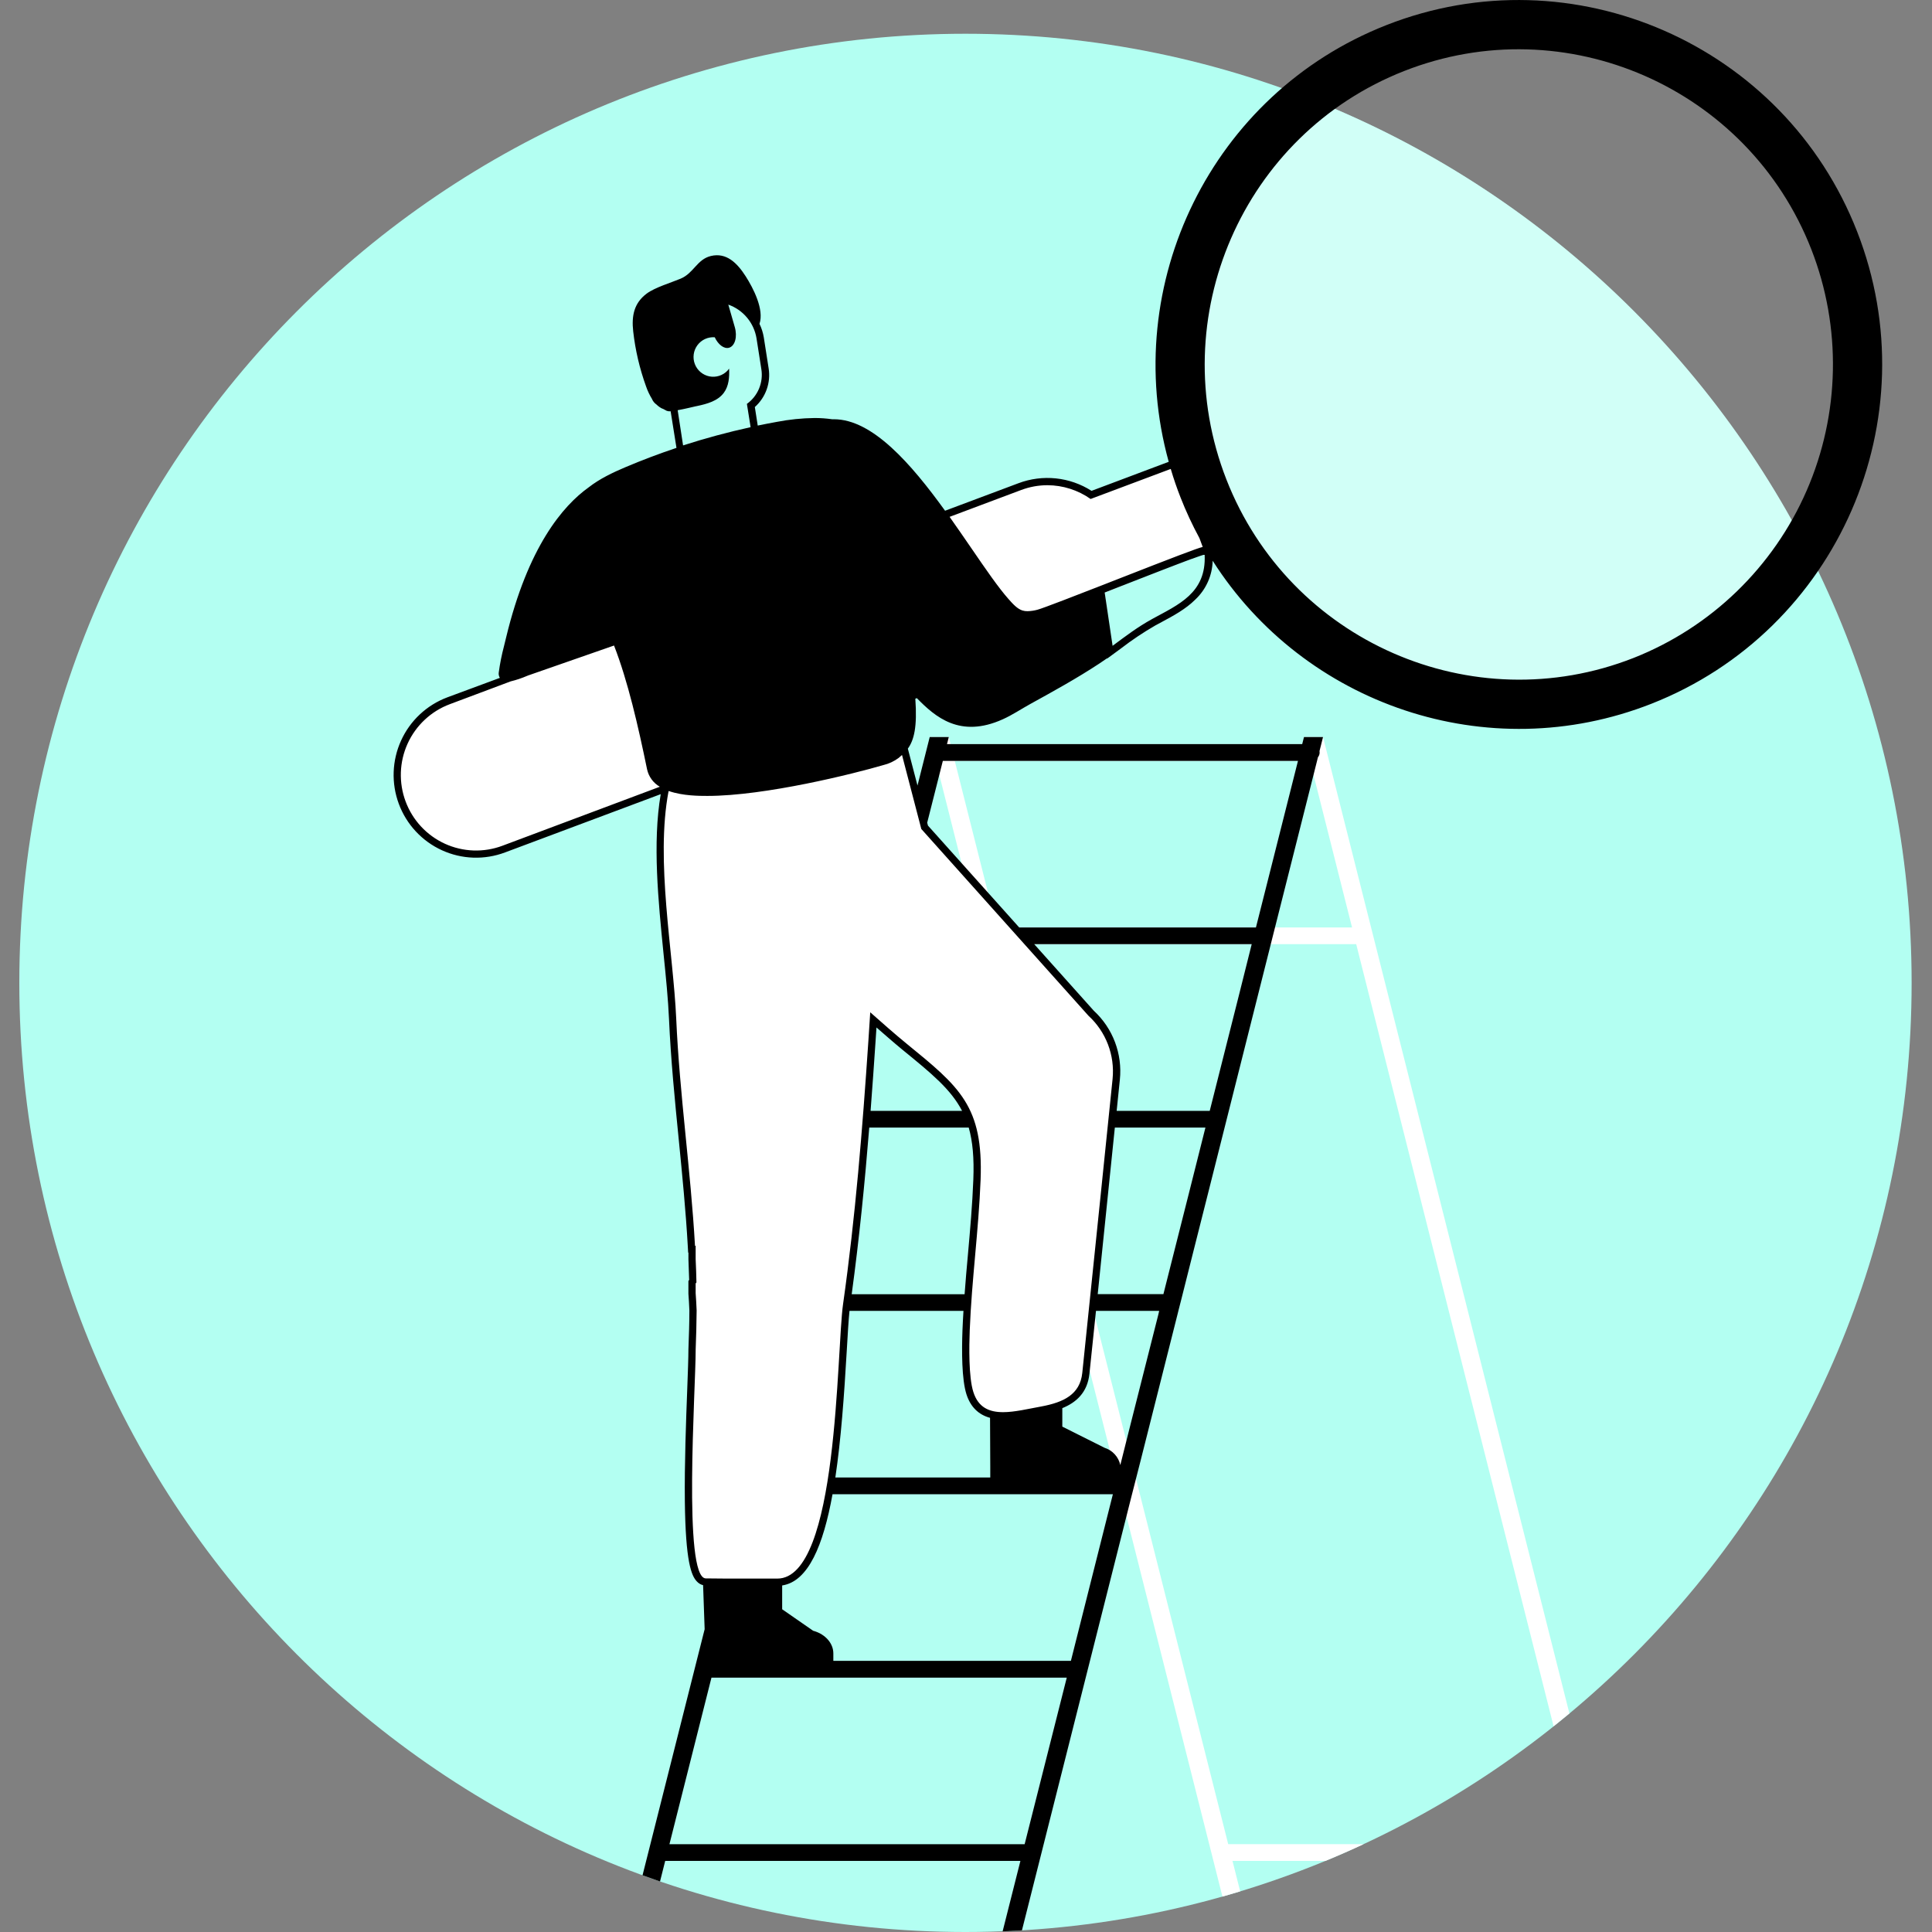 <svg width="300" height="300" viewBox="0 0 300 300" fill="none" xmlns="http://www.w3.org/2000/svg">
<rect x="0" y="0" width="300" height="300" fill="#808080" stroke="none"/>
<path d="M149.918 300C231.058 300 296.836 234.016 296.836 152.621C296.836 71.225 231.058 5.241 149.918 5.241C68.777 5.241 3 71.225 3 152.621C3 234.016 68.777 300 149.918 300Z" fill="#B3FFF2"/>
<path d="M182.501 71.924L169.419 76.831C167.807 75.754 165.963 75.076 164.039 74.855C162.114 74.634 160.165 74.874 158.352 75.557L69.642 108.825C66.952 109.836 64.701 111.762 63.282 114.267C61.863 116.773 61.366 119.698 61.877 122.534C62.389 125.369 63.876 127.935 66.081 129.783C68.285 131.63 71.066 132.643 73.938 132.644C75.403 132.645 76.856 132.379 78.227 131.859L103.32 122.448C101.776 130.131 102.724 139.576 103.574 148.018C103.949 151.67 104.293 155.119 104.432 158.241C104.709 164.47 105.338 170.827 105.93 176.97C106.465 182.391 107.02 187.993 107.331 193.478L107.361 193.981H107.432V195.54C107.488 196.859 107.525 197.949 107.548 198.948L107.428 199.102V200.841C107.492 201.698 107.54 202.577 107.578 203.494C107.578 205.324 107.514 207.326 107.424 209.637C107.424 210.846 107.346 212.988 107.245 215.7C106.731 229.372 106.409 242.909 108.578 245.2C108.695 245.333 108.839 245.441 108.999 245.517C109.159 245.592 109.333 245.634 109.51 245.64C111.241 245.662 113.885 245.67 115.799 245.67H117.555H120.63H120.705C128.222 245.67 129.926 227.167 130.929 209.828C131.12 206.563 131.27 203.986 131.476 202.54C133.454 188.639 134.532 174.685 135.405 161.697C135.476 160.687 135.54 159.68 135.603 158.669L135.626 158.354C137.191 159.732 138.809 161.156 140.408 162.46L140.536 162.565C148.745 169.268 152.146 172.04 151.715 183.169C151.569 187.05 151.217 191.006 150.876 194.815C150.536 198.625 150.18 202.626 150.03 206.537C149.906 209.757 149.91 214.051 150.618 216.305C151.367 218.676 153.06 219.829 155.771 219.829C157.411 219.759 159.041 219.537 160.64 219.164L161.839 218.931C164.962 218.342 168.206 217.207 168.629 213.232C170.015 200.011 173.303 167.881 173.337 167.558C173.531 165.665 173.28 163.753 172.605 161.974C171.93 160.196 170.849 158.601 169.449 157.317L143.607 128.452L141.21 119.288H141.349L139.12 109.039L166.943 98.606C168.893 97.87 170.624 96.648 171.973 95.056L171.524 92.024L174.284 90.942C174.348 90.75 174.408 90.566 174.464 90.359L187.546 85.457L182.501 71.924Z" fill="white"/>
<path d="M205.441 114.449H202.49L202.759 115.546H147.603L147.334 114.449H144.367L144.922 116.628C144.906 116.699 144.897 116.77 144.896 116.842C144.9 117.117 144.996 117.381 145.169 117.594L145.307 118.146L151.835 144.009L152.491 146.613L153.24 149.555L159.019 172.472L159.674 175.076L166.206 200.939L166.861 203.543L172.764 226.892L173.775 230.909C173.786 230.971 173.801 231.032 173.82 231.093L174.236 232.753L189.82 294.503C190.741 294.24 191.662 293.97 192.576 293.692L191.381 288.958H205.819C207.817 288.136 209.793 287.27 211.748 286.358H190.715L184.183 260.491L175.707 226.892L174.209 221.035L169.842 203.753L169.801 203.569L169.648 202.953L169.18 201.112L169.146 200.98L162.629 175.087L162.206 172.484C162.131 172.48 162.056 172.48 161.981 172.484L155.446 146.609H210.591L214.785 163.238L241.241 268.058C242.065 267.402 242.883 266.735 243.695 266.059L217.062 160.51L205.441 114.449ZM154.787 144.013L154.648 143.491L148.255 118.15H203.415L209.946 144.013H154.787Z" fill="white"/>
<path opacity="0.4" d="M280.349 84.724C263.863 52.946 236.441 28.249 203.175 15.22C197.171 19.99 192.277 26.018 188.837 32.882C185.396 39.747 183.491 47.282 183.255 54.961C183.018 62.641 184.456 70.279 187.468 77.344C190.48 84.408 194.993 90.727 200.693 95.86C206.392 100.993 213.14 104.815 220.464 107.061C227.789 109.306 235.514 109.92 243.1 108.859C250.686 107.799 257.949 105.09 264.383 100.921C270.817 96.752 276.266 91.225 280.349 84.724Z" fill="white"/>
<path d="M288.371 35.951C277.023 6.898 244.226 -7.48 215.264 3.904C188.119 14.57 173.835 44.126 181.479 71.71L169.494 76.218C167.825 75.154 165.932 74.492 163.965 74.286C161.997 74.08 160.009 74.335 158.157 75.031L146.749 79.307C141.476 72.007 135.476 65.105 129.491 65.101H129.206C128.3 64.97 127.385 64.906 126.469 64.91C124.517 64.934 122.572 65.133 120.656 65.503C119.656 65.68 118.664 65.879 117.66 66.082L117.21 63.204C118.043 62.464 118.676 61.525 119.05 60.474C119.425 59.423 119.529 58.295 119.353 57.193L118.604 52.407C118.484 51.671 118.258 50.958 117.933 50.288C118.682 48.06 116.971 44.754 115.791 42.905C114.458 40.824 112.795 39.171 110.375 39.753C108.226 40.279 107.731 42.409 105.69 43.27C104.218 43.889 101.705 44.63 100.424 45.584C98.462 47.049 98.05 49.014 98.323 51.452C98.65 54.362 99.318 57.223 100.312 59.977C100.549 60.671 100.863 61.337 101.248 61.961L101.278 62.043C101.43 62.353 101.658 62.62 101.941 62.817C102.215 63.09 102.534 63.312 102.885 63.475V63.448C103.132 63.591 103.364 63.711 103.54 63.798C103.732 63.863 103.935 63.885 104.136 63.862L105.042 69.546C102.334 70.455 99.66 71.462 97.046 72.574C95.226 73.348 93.136 74.321 91.387 75.692C87.417 78.536 81.987 84.882 78.59 98.986L78.256 100.353C77.903 101.689 77.633 103.045 77.447 104.415C77.403 104.708 77.464 105.008 77.62 105.26L69.448 108.288C66.267 109.482 63.689 111.894 62.279 114.993C60.869 118.092 60.742 121.626 61.927 124.819C62.515 126.402 63.408 127.854 64.556 129.09C65.704 130.326 67.083 131.324 68.616 132.024C70.148 132.725 71.803 133.116 73.487 133.174C75.17 133.232 76.848 132.956 78.425 132.363L102.597 123.316C101.304 130.89 102.222 139.941 103.031 148.067C103.405 151.711 103.746 155.153 103.885 158.26C104.162 164.504 104.791 170.865 105.402 177.019C105.937 182.432 106.492 188.03 106.799 193.504L106.855 194.507H106.9V195.556C106.952 196.788 106.99 197.81 107.012 198.753L106.896 198.903V200.876C106.96 201.725 107.008 202.585 107.046 203.505C107.046 205.316 106.982 207.304 106.896 209.58V209.622C106.896 210.824 106.817 212.958 106.716 215.667C106.529 220.588 106.278 227.313 106.342 233.107C106.454 242.499 107.345 244.667 108.214 245.572C108.471 245.855 108.806 246.054 109.177 246.144L109.417 252.985L99.773 291.19C100.675 291.521 101.578 291.84 102.488 292.152L103.293 288.958H158.449L155.689 299.895C156.689 299.857 157.685 299.805 158.685 299.748L175.591 232.761L177.089 226.9L182.819 204.193L183.014 203.408L183.475 201.604L185.381 194.027L187.535 185.498L197.328 146.609L197.984 144.006L204.512 118.143L204.646 117.59C204.819 117.378 204.913 117.113 204.912 116.839C204.912 116.767 204.905 116.696 204.894 116.625L205.44 114.446H202.485L202.205 115.543H147.049L147.33 114.446H144.367L142.468 121.979L140.97 116.249C141.925 114.923 142.446 112.898 142.131 108.495L142.367 108.408C145.195 111.294 149.049 114.698 155.715 111.688C157.213 111.016 158.591 110.08 160 109.306C163.554 107.349 167.228 105.324 170.703 103.036C171.115 102.765 171.516 102.491 171.906 102.217V102.273L173.404 101.176L174.063 100.691C175.752 99.39 177.524 98.203 179.37 97.137L180.377 96.593C182.194 95.62 184.123 94.583 185.621 93.084C186.442 92.309 187.101 91.379 187.562 90.347C188.022 89.316 188.274 88.202 188.302 87.072C202.504 109.378 230.942 119.292 256.417 109.284C285.386 97.904 299.727 65.004 288.371 35.951ZM105.229 63.696C106.327 63.505 107.593 63.182 107.99 63.099L108.248 63.046C109.806 62.716 111.454 62.265 112.394 60.995C113.173 59.947 113.278 58.583 113.214 57.238C113.139 57.345 113.057 57.448 112.971 57.546C112.615 57.922 112.171 58.201 111.678 58.358C111.186 58.515 110.662 58.545 110.156 58.444C109.649 58.343 109.176 58.115 108.781 57.782C108.386 57.448 108.081 57.019 107.896 56.536C107.71 56.052 107.65 55.529 107.72 55.016C107.79 54.503 107.989 54.016 108.297 53.6C108.606 53.184 109.014 52.854 109.484 52.639C109.954 52.425 110.471 52.333 110.986 52.373C111.51 53.5 112.424 54.221 113.21 53.996C114.132 53.725 114.529 52.286 114.094 50.78L113.091 47.301C114.226 47.7 115.232 48.4 116.004 49.326C116.776 50.252 117.285 51.369 117.476 52.56L118.225 57.343C118.384 58.36 118.258 59.4 117.861 60.349C117.464 61.298 116.812 62.117 115.978 62.716L116.555 66.33C113.016 67.108 109.518 68.051 106.068 69.163L105.229 63.696ZM158.55 76.094C159.857 75.599 161.243 75.344 162.64 75.343C165.042 75.351 167.385 76.097 169.351 77.481L181.793 72.814C182.235 74.317 182.741 75.786 183.317 77.255C184.164 79.414 185.142 81.518 186.246 83.556L186.756 84.927C185.804 85.171 183.033 86.219 172.898 90.187L171.269 90.826C167.524 92.291 161.82 94.504 161.089 94.68C160.59 94.816 160.075 94.892 159.558 94.906C159.29 94.911 159.024 94.874 158.767 94.797C157.996 94.556 157.329 93.846 156.595 93.012C155.004 91.213 153.086 88.414 150.865 85.175C149.775 83.578 148.618 81.914 147.453 80.257L158.55 76.094ZM78.028 131.322C76.59 131.863 75.059 132.115 73.524 132.062C71.989 132.009 70.479 131.653 69.081 131.014C67.684 130.375 66.425 129.465 65.378 128.338C64.331 127.211 63.516 125.887 62.98 124.443C62.442 123 62.193 121.465 62.246 119.925C62.3 118.385 62.656 116.871 63.293 115.47C63.93 114.068 64.836 112.806 65.96 111.755C67.083 110.705 68.402 109.887 69.841 109.348L79.29 105.805C80.166 105.592 81.023 105.306 81.852 104.948L81.99 104.892L95.346 100.237C97.503 105.775 99.091 112.729 100.477 119.458C100.599 120.023 100.839 120.556 101.181 121.023C101.522 121.49 101.957 121.879 102.458 122.166L78.028 131.322ZM108.02 209.629C108.098 207.582 108.158 205.538 108.173 203.494C108.136 202.592 108.087 201.695 108.02 200.793V199.29L108.143 199.132C108.121 197.926 108.076 196.72 108.02 195.51V193.444H107.918C107.256 181.73 105.522 169.922 105.005 158.215C104.54 147.812 101.754 133.64 103.814 122.861L103.877 122.839C106.046 123.59 108.634 123.59 109.832 123.59C118.843 123.59 132.6 120.138 137.139 118.808C138.013 118.603 138.835 118.22 139.554 117.681C139.73 117.53 139.899 117.384 140.064 117.233L143.06 128.722L169.018 157.726C170.359 158.954 171.395 160.478 172.045 162.177C172.695 163.877 172.941 165.705 172.763 167.517C172.763 167.517 169.456 199.827 168.056 213.187C167.704 216.546 165.131 217.752 161.722 218.391C159.648 218.766 157.558 219.281 155.76 219.281C153.629 219.281 151.914 218.578 151.142 216.151C150.393 213.818 150.487 209.013 150.58 206.586C150.88 198.794 151.966 190.998 152.266 183.206C152.708 171.736 149.004 168.776 140.749 162.039C138.877 160.507 137.004 158.846 135.131 157.189C135.034 158.692 134.94 160.195 134.839 161.675C133.922 175.302 132.835 188.928 130.914 202.476C129.869 209.727 130.236 245.122 120.705 245.122C119.461 245.122 117.709 245.122 115.87 245.122C113.563 245.122 111.162 245.122 109.589 245.092C106.027 245.043 108.023 215.678 108.023 209.641L108.02 209.629ZM135.952 161.75L136.098 159.545C137.397 160.672 138.719 161.84 140.038 162.926L140.165 163.031C144.659 166.691 147.655 169.155 149.393 172.495H135.184C135.465 168.851 135.716 165.263 135.952 161.75ZM134.978 175.087H150.423C151.037 177.24 151.27 179.814 151.138 183.165C150.992 187.031 150.64 190.98 150.299 194.812C150.12 196.837 149.925 198.896 149.783 200.966H132.251C133.438 192.242 134.296 183.541 134.978 175.087ZM131.476 209.874C131.63 207.244 131.757 205.046 131.907 203.554H149.607C149.543 204.55 149.494 205.549 149.453 206.541C149.329 209.806 149.333 214.183 150.067 216.493C150.689 218.439 151.917 219.668 153.734 220.16L153.768 227.637V229.421H129.712C130.588 223.575 131.075 216.756 131.476 209.874ZM159.105 286.37H103.949L110.476 260.503H165.647L159.105 286.37ZM166.288 257.899H129.401V256.753C129.401 256.557 129.382 256.36 129.345 256.167C129.079 254.815 127.907 253.669 126.263 253.222L121.454 249.886V246.189C125.525 245.565 127.843 239.941 129.274 232.021H172.808L166.288 257.899ZM179.879 204.069L175.584 221.036L174.112 226.893L173.962 227.49C173.826 226.868 173.529 226.294 173.101 225.824C172.673 225.354 172.129 225.006 171.524 224.815L164.955 221.524V218.657C167.059 217.801 168.857 216.283 169.168 213.304C169.445 210.674 169.797 207.292 170.183 203.554H179.995L179.879 204.069ZM184.595 185.359L182.501 193.643L180.655 200.951H170.453C171.37 192.077 172.419 181.846 173.112 175.087H187.179L184.595 185.359ZM192.366 154.593L187.845 172.499C187.772 172.495 187.698 172.495 187.624 172.499H173.393C173.696 169.561 173.883 167.724 173.891 167.649C174.095 165.673 173.836 163.677 173.134 161.82C172.433 159.963 171.308 158.296 169.85 156.952L160.591 146.609H194.366L192.366 154.593ZM146.404 118.15H201.549L196.834 136.841L195.021 144.017H158.262L144.094 128.2L143.974 127.746L146.404 118.15ZM178.857 96.149C176.7 97.329 174.782 98.779 172.763 100.282L172.093 95.773L171.876 94.297L171.535 92.009L173.606 91.198L174.636 90.796L174.849 90.713L174.902 90.69L175.49 90.461L175.61 90.416L176.123 90.213L176.295 90.149L176.786 89.954L176.913 89.905L177.4 89.717L177.576 89.65L177.988 89.488L178.254 89.383L178.509 89.285L178.883 89.139L179.089 89.06L179.445 88.921L180.587 88.477L180.677 88.444L181.134 88.267L181.329 88.192L181.67 88.06L181.89 87.978L182.183 87.865L182.411 87.775L182.684 87.673L182.913 87.583L183.156 87.493L183.385 87.407L183.643 87.309L183.819 87.241L184.093 87.136L184.257 87.076L184.527 86.975L184.658 86.926L185.033 86.787H185.063L185.381 86.67L185.478 86.636L185.699 86.554L185.808 86.516L185.984 86.452L186.096 86.415L186.242 86.362L186.344 86.328L186.471 86.287L186.557 86.257L186.662 86.223L186.733 86.201L186.819 86.178L186.872 86.159H186.943H186.973C186.994 86.157 187.015 86.157 187.036 86.159H187.059C187.329 92.103 182.995 93.88 178.846 96.149H178.857ZM253.66 102.164C228.612 112.011 200.25 99.576 190.433 74.449C180.617 49.322 192.988 20.866 218.047 11.023C243.106 1.18 271.458 13.612 281.27 38.739C285.978 50.823 285.715 64.288 280.539 76.178C275.363 88.069 265.696 97.414 253.66 102.164Z" fill="black"/>
</svg>
